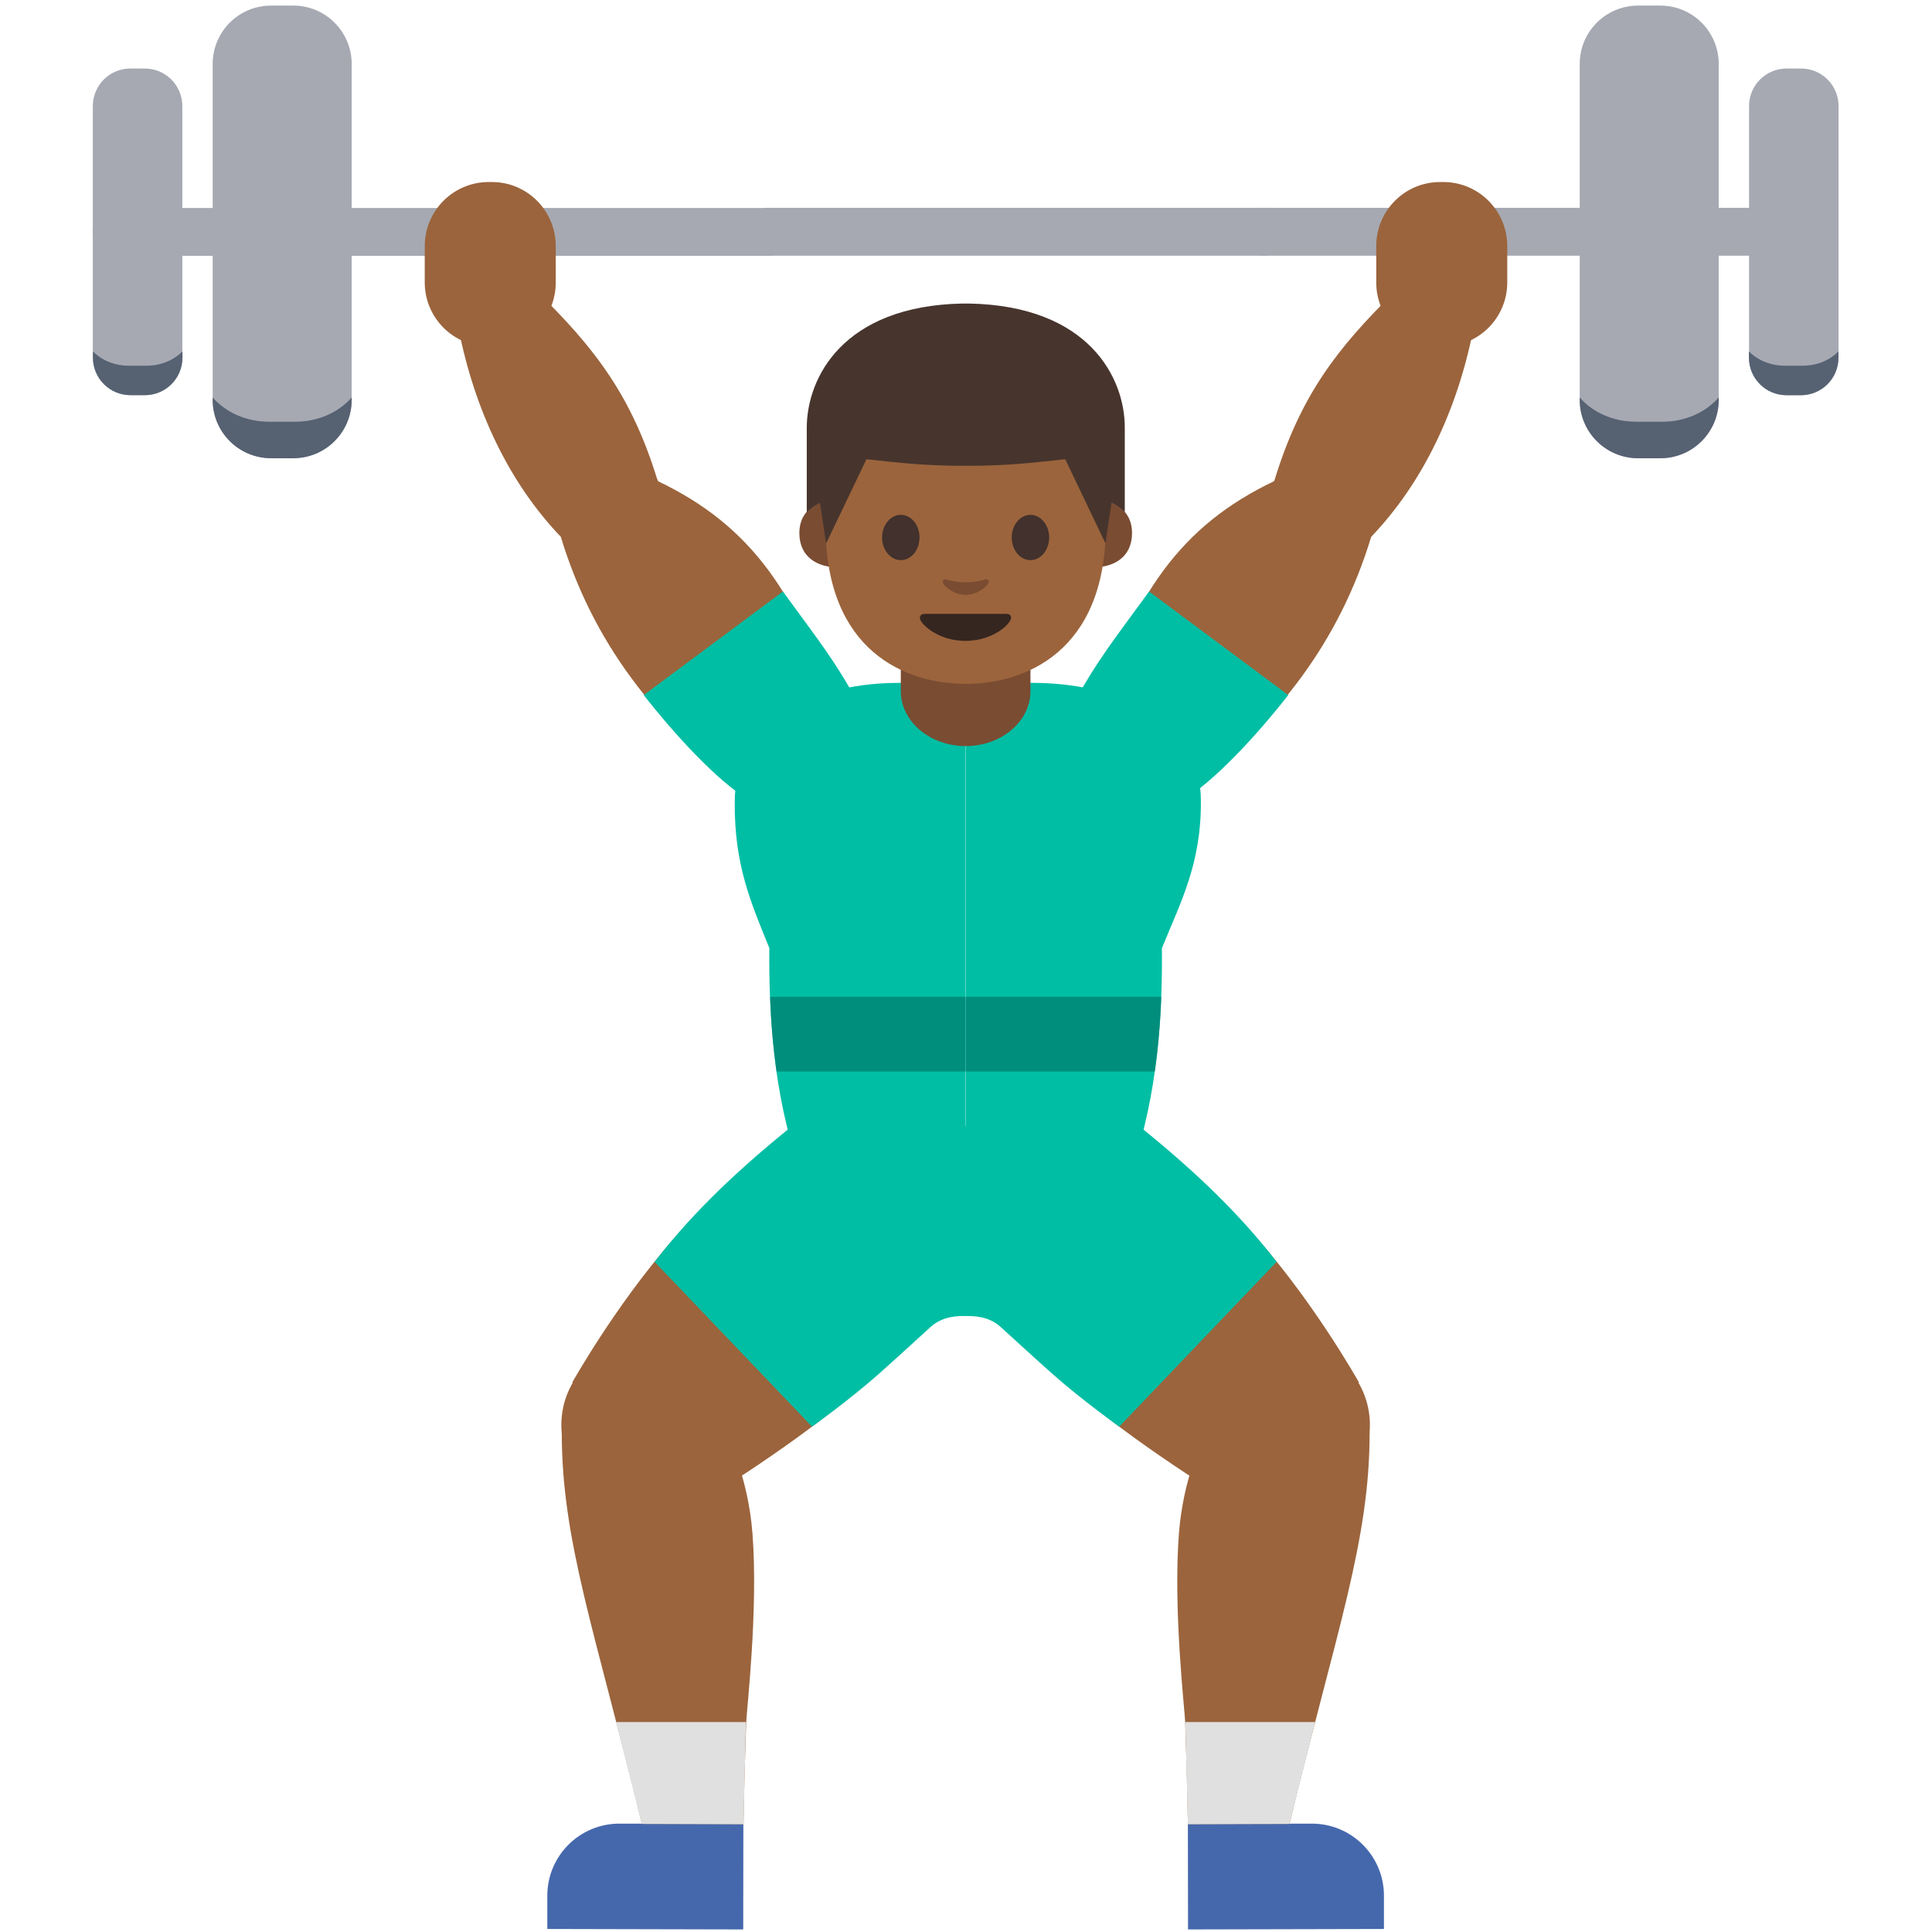 <?xml version="1.0" encoding="utf-8"?>
<!-- Generator: Adobe Illustrator 19.2.1, SVG Export Plug-In . SVG Version: 6.00 Build 0)  -->
<svg version="1.1" id="图层_1" xmlns="http://www.w3.org/2000/svg" xmlns:xlink="http://www.w3.org/1999/xlink" x="0px" y="0px"
	 viewBox="0 0 128 128" style="enable-background:new 0 0 128 128;" xml:space="preserve">
<g>
	<g>
		<g>
			<path style="fill:#A6A9B2;" d="M7.74,13.77c-0.88,0-1.59,0.71-1.59,1.59c0,0.88,0.71,1.59,1.59,1.59h43.49v-3.17H7.74z"/>
			<path style="fill:#A6A9B2;" d="M120.22,13.77H83.37v3.17h36.85c0.88,0,1.59-0.71,1.59-1.59
				C121.8,14.48,121.09,13.77,120.22,13.77z"/>
			<g>
				<path style="fill:#A6A9B2;" d="M104.66,4.24c0-2.14,1.73-3.87,3.87-3.87H110c2.14,0,3.87,1.73,3.87,3.87v22.25
					c0,2.14-1.73,3.87-3.87,3.87h-1.47c-2.14,0-3.87-1.73-3.87-3.87V4.24z"/>
				<path style="fill:#A6A9B2;" d="M115.88,7.03c0-1.38,1.11-2.49,2.49-2.49h0.95c1.38,0,2.49,1.11,2.49,2.49v16.67
					c0,1.38-1.11,2.49-2.49,2.49h-0.95c-1.38,0-2.49-1.11-2.49-2.49V7.03z"/>
			</g>
			<g>
				<path style="fill:#A6A9B2;" d="M23.3,26.48c0,2.14-1.73,3.87-3.87,3.87h-1.47c-2.14,0-3.87-1.73-3.87-3.87V4.24
					c0-2.14,1.73-3.87,3.87-3.87h1.47c2.14,0,3.87,1.73,3.87,3.87V26.48z"/>
				<path style="fill:#A6A9B2;" d="M12.08,23.69c0,1.38-1.11,2.49-2.49,2.49H8.64c-1.38,0-2.49-1.11-2.49-2.49V7.03
					c0-1.38,1.11-2.49,2.49-2.49h0.95c1.38,0,2.49,1.11,2.49,2.49V23.69z"/>
			</g>
			<rect x="50.57" y="13.77" style="fill:#A6A9B2;" width="33.45" height="3.17"/>
		</g>
		<g>
			<path style="fill:#566172;" d="M19.57,27.94h-1.75c-1.54,0-2.89-0.64-3.73-1.61v0.16c0,2.14,1.73,3.87,3.87,3.87h1.47
				c2.14,0,3.87-1.73,3.87-3.87v-0.16C22.46,27.3,21.1,27.94,19.57,27.94z"/>
			<path style="fill:#566172;" d="M8.54,24.23c-0.97,0-1.82-0.37-2.38-0.95v0.41c0,1.38,1.11,2.49,2.49,2.49h0.95
				c1.38,0,2.49-1.11,2.49-2.49v-0.41c-0.56,0.57-1.41,0.95-2.38,0.95H8.54z"/>
		</g>
		<g>
			<path style="fill:#566172;" d="M108.39,27.94h1.75c1.54,0,2.89-0.64,3.73-1.61v0.16c0,2.14-1.73,3.87-3.87,3.87h-1.47
				c-2.14,0-3.87-1.73-3.87-3.87v-0.16C105.49,27.3,106.85,27.94,108.39,27.94z"/>
			<path style="fill:#566172;" d="M119.42,24.23c0.97,0,1.82-0.37,2.38-0.95v0.41c0,1.38-1.11,2.49-2.49,2.49h-0.95
				c-1.38,0-2.49-1.11-2.49-2.49v-0.41c0.56,0.57,1.41,0.95,2.38,0.95H119.42z"/>
		</g>
	</g>
	<g>
		<g>
			<path style="fill:#9B643C;" d="M72.3,127.83"/>
			<g>
				<path style="fill:#4568AD;" d="M49.24,127.83l-12.98-0.03l0-2.22c0.01-2.63,2.14-4.76,4.78-4.76l8.21,0.02L49.24,127.83z"/>
				<path style="fill:#9B643C;" d="M45.67,99.96l-7.75-8.38c0,0,3.32-5.93,7.53-10.39c4.19-4.44,9.89-7.65,9.89-7.65l8.56,9.19
					c0,0-3.33,6.13-7.57,9.77S45.67,99.96,45.67,99.96z"/>
				<circle style="fill:#9B643C;" cx="42.75" cy="94.41" r="5.56"/>
				<path style="fill:#9B643C;" d="M50.51,114.09"/>
				<path style="fill:#00BEA4;" d="M63.41,73.99c-2.85-2.81-7.44-2.78-10.25,0.07l0,0c-3.92,3.11-7.12,6.08-9.79,9.54L53.8,94.52
					c0,0,2.45-1.75,4.36-3.44c1.11-0.98,2.86-2.59,3.5-3.17c0.83-0.75,1.87-0.72,2.33-0.72l1.17-10.35
					C64.82,75.78,64.24,74.8,63.41,73.99z"/>
				<path style="fill:#9B643C;" d="M49.26,120.86l-6.73-0.02c-3.1-12.78-5.33-18.77-5.31-25.98l11.03,0.49c0,0,1.3,2.46,1.6,6.21
					c0.4,5.08-0.39,11.78-0.41,12.53C49.3,117.98,49.26,120.86,49.26,120.86z"/>
				<polygon style="fill:#E0E0E0;" points="49.42,114.09 40.82,114.09 42.52,120.84 49.26,120.86 				"/>
			</g>
			<g>
				<path style="fill:#4568AD;" d="M78.71,127.83l12.98-0.03l0-2.22c-0.01-2.63-2.14-4.76-4.78-4.76l-8.21,0.02L78.71,127.83z"/>
				<path style="fill:#9B643C;" d="M82.28,99.96l7.75-8.38c0,0-3.32-5.93-7.53-10.39c-4.19-4.44-9.89-7.65-9.89-7.65l-8.56,9.19
					c0,0,3.33,6.13,7.57,9.77S82.28,99.96,82.28,99.96z"/>
				<circle style="fill:#9B643C;" cx="85.2" cy="94.41" r="5.56"/>
				<path style="fill:#9B643C;" d="M77.44,114.09"/>
				<path style="fill:#00BEA4;" d="M64.54,73.99c2.85-2.81,7.44-2.78,10.25,0.07l0,0c3.92,3.11,7.12,6.08,9.79,9.54L74.15,94.52
					c0,0-2.45-1.75-4.36-3.44c-1.11-0.98-2.86-2.59-3.5-3.17c-0.83-0.75-1.87-0.72-2.33-0.72l-1.17-10.35
					C63.14,75.78,63.72,74.8,64.54,73.99z"/>
				<path style="fill:#9B643C;" d="M78.7,120.86l6.73-0.02c3.1-12.78,5.33-18.77,5.31-25.98l-11.03,0.49c0,0-1.3,2.46-1.6,6.21
					c-0.4,5.08,0.39,11.78,0.41,12.53C78.66,117.98,78.7,120.86,78.7,120.86z"/>
				<polygon style="fill:#E0E0E0;" points="78.53,114.09 87.13,114.09 85.43,120.84 78.7,120.86 				"/>
			</g>
		</g>
		<g>
			<g>
				<path style="fill:#00BEA4;" d="M59.64,45.24c-7.01,0-10.96,3.47-10.96,7.83c-0.05,4.23,1.08,6.75,2.29,9.74
					c-0.04,4.38,0.27,9.7,1.99,14.61h11.01V45.24H59.64z"/>
				<path style="opacity:0.7;fill:#00796B;" d="M51.02,66.04c0.06,1.69,0.2,3.34,0.43,4.95h12.53v-4.95H51.02z"/>
			</g>
			<g>
				<path style="fill:#00BEA4;" d="M68.32,45.24c7.01,0,11.24,3.39,11.24,7.76c0.05,4.23-1.37,6.82-2.58,9.82
					c0.04,4.38-0.27,9.7-1.99,14.61H63.98V45.24H68.32z"/>
				<path style="opacity:0.7;fill:#00796B;" d="M76.94,66.04c-0.06,1.69-0.2,3.34-0.43,4.95H63.99v-4.95H76.94z"/>
			</g>
		</g>
		<g>
			<g>
				<g>
					
						<ellipse transform="matrix(0.864 -0.504 0.504 0.864 -11.435 24.887)" style="fill:#9B643C;" cx="40.3" cy="33.59" rx="3.71" ry="3.71"/>
					<path id="XMLID_77_" style="fill:#9B643C;" d="M35.54,19.27l-5.16,2.5c1.06,5.38,3.34,10.2,6.76,13.78l6.44-3.67
						C41.86,26.22,39.41,23.06,35.54,19.27z"/>
					<path style="fill:#9B643C;" d="M37.15,35.55l6.44-3.67c6.21,2.96,9.35,7.54,11.97,15.84l-6.55,4.5
						C43.38,47.74,39.28,42.58,37.15,35.55z"/>
					<path style="fill:#9B643C;" d="M32.38,12.06l0.21,0c2.34,0,4.23,1.9,4.23,4.24l0,2.42c0,2.34-1.9,4.23-4.24,4.23l-0.21,0
						c-2.34,0-4.23-1.9-4.23-4.24l0-2.42C28.15,13.95,30.04,12.06,32.38,12.06z"/>
					<path style="fill:#9B643C;" d="M48.84,51.59c-1.02-1.94-0.27-4.34,1.67-5.36c2.99-1.57,4.51,0.05,5.36,1.67
						c1.02,1.94,0.27,4.34-1.67,5.36C52.26,54.28,49.86,53.54,48.84,51.59z"/>
					<path style="fill:#00BEA4;" d="M55.16,53.13c2.14-1.57,2.99-4.08,1.8-6.33l0,0c-1.56-2.96-2.92-4.62-5.09-7.61l-9.22,6.86
						c1.92,2.46,4.91,5.78,7.1,7.03C51.72,54.41,53.02,54.7,55.16,53.13z"/>
				</g>
			</g>
			<g>
				<g>
					
						<ellipse transform="matrix(0.504 -0.864 0.864 0.504 14.493 92.41)" style="fill:#9B643C;" cx="87.7" cy="33.59" rx="3.71" ry="3.71"/>
					<path id="XMLID_26_" style="fill:#9B643C;" d="M92.46,19.27l5.16,2.5c-1.06,5.38-3.34,10.2-6.76,13.78l-6.44-3.67
						C86.14,26.22,88.59,23.06,92.46,19.27z"/>
					<path style="fill:#9B643C;" d="M90.85,35.55l-6.44-3.67c-6.21,2.96-9.35,7.54-11.97,15.84l6.55,4.5
						C84.62,47.74,88.72,42.58,90.85,35.55z"/>
					<path style="fill:#9B643C;" d="M95.62,12.06l-0.21,0c-2.34,0-4.23,1.9-4.23,4.24l0,2.42c0,2.34,1.9,4.23,4.24,4.23l0.21,0
						c2.34,0,4.23-1.9,4.23-4.24l0-2.42C99.85,13.95,97.96,12.06,95.62,12.06z"/>
					<path style="fill:#9B643C;" d="M79.16,51.59c1.02-1.94,0.27-4.34-1.67-5.36c-2.99-1.57-4.51,0.05-5.36,1.67
						c-1.02,1.94-0.27,4.34,1.67,5.36C75.74,54.28,78.14,53.54,79.16,51.59z"/>
					<path style="fill:#00BEA4;" d="M72.84,53.13c-2.14-1.57-2.99-4.08-1.8-6.33l0,0c1.56-2.96,2.92-4.62,5.09-7.61l9.22,6.86
						c-1.92,2.46-4.91,5.78-7.1,7.03C76.28,54.41,74.98,54.7,72.84,53.13z"/>
				</g>
			</g>
		</g>
		<g>
			<g>
				<path id="XMLID_75_" style="fill:#7A4C32;" d="M63.98,49.43L63.98,49.43c-2.37,0-4.3-1.63-4.3-3.64v-3.11h8.59v3.11
					C68.27,47.8,66.35,49.43,63.98,49.43z"/>
			</g>
			<g>
				<g id="XMLID_72_">
					<path id="XMLID_74_" style="fill:#7A4C32;" d="M73.29,33.19c0,0,1.71,0.3,1.71,2.13c0,1.62-1.25,2.26-2.49,2.26v-4.39H73.29z"
						/>
					<path id="XMLID_73_" style="fill:#7A4C32;" d="M54.67,33.19c0,0-1.71,0.3-1.71,2.13c0,1.62,1.25,2.26,2.49,2.26v-4.39H54.67z"
						/>
				</g>
				<path id="XMLID_71_" style="fill:#9B643C;" d="M63.98,21.15c-7.36,0-9.28,5.7-9.28,13.71c0,8.31,5.34,10.45,9.28,10.45
					c3.88,0,9.28-2.09,9.28-10.45C73.26,26.86,71.33,21.15,63.98,21.15z"/>
				<path id="XMLID_70_" style="fill:#42312C;" d="M60.92,35.61c0,0.83-0.55,1.5-1.24,1.5c-0.68,0-1.24-0.67-1.24-1.5
					c0-0.83,0.56-1.5,1.24-1.5C60.37,34.11,60.92,34.78,60.92,35.61"/>
				<path id="XMLID_69_" style="fill:#42312C;" d="M67.03,35.61c0,0.83,0.55,1.5,1.24,1.5c0.68,0,1.24-0.67,1.24-1.5
					c0-0.83-0.56-1.5-1.24-1.5C67.59,34.11,67.03,34.78,67.03,35.61"/>
				<path id="XMLID_68_" style="fill:#352620;" d="M66.66,40.67c-0.38,0-2.69,0-2.69,0s-2.31,0-2.69,0c-0.31,0-0.44,0.21-0.24,0.52
					c0.29,0.43,1.34,1.27,2.92,1.27s2.64-0.83,2.92-1.27C67.1,40.88,66.97,40.67,66.66,40.67z"/>
				<path id="XMLID_67_" style="fill:#7A4C32;" d="M65.28,38.39c-0.46,0.13-0.93,0.19-1.3,0.19c-0.37,0-0.84-0.06-1.3-0.19
					c-0.2-0.06-0.27,0.13-0.2,0.25c0.15,0.26,0.73,0.77,1.5,0.77c0.77,0,1.35-0.51,1.5-0.77C65.55,38.52,65.47,38.33,65.28,38.39z"
					/>
				<path id="XMLID_66_" style="fill:#47352D;" d="M64.2,20.11c0,0-0.14,0-0.21,0c-0.06,0-0.21,0-0.21,0
					c-7.94,0.15-10.33,4.93-10.33,8.24c0,3.22,0,5.58,0,5.58s0.13-0.13,0.36-0.31c0.25-0.19,0.52-0.3,0.52-0.3l0.4,2.69l2.65-5.53
					c0.02-0.03,0.05-0.05,0.09-0.05l1.57,0.17c1.58,0.17,3.16,0.26,4.74,0.26v0c0.07,0,0.14,0,0.21,0c0.07,0,0.14,0,0.21,0v0
					c1.58,0,3.17-0.09,4.74-0.26l1.57-0.17c0.04,0,0.07,0.02,0.09,0.05L73.24,36l0.4-2.69c0,0,0.28,0.11,0.52,0.3
					c0.23,0.18,0.36,0.31,0.36,0.31s0-2.36,0-5.58C74.53,25.04,72.14,20.26,64.2,20.11z"/>
			</g>
		</g>
	</g>
</g>
</svg>
